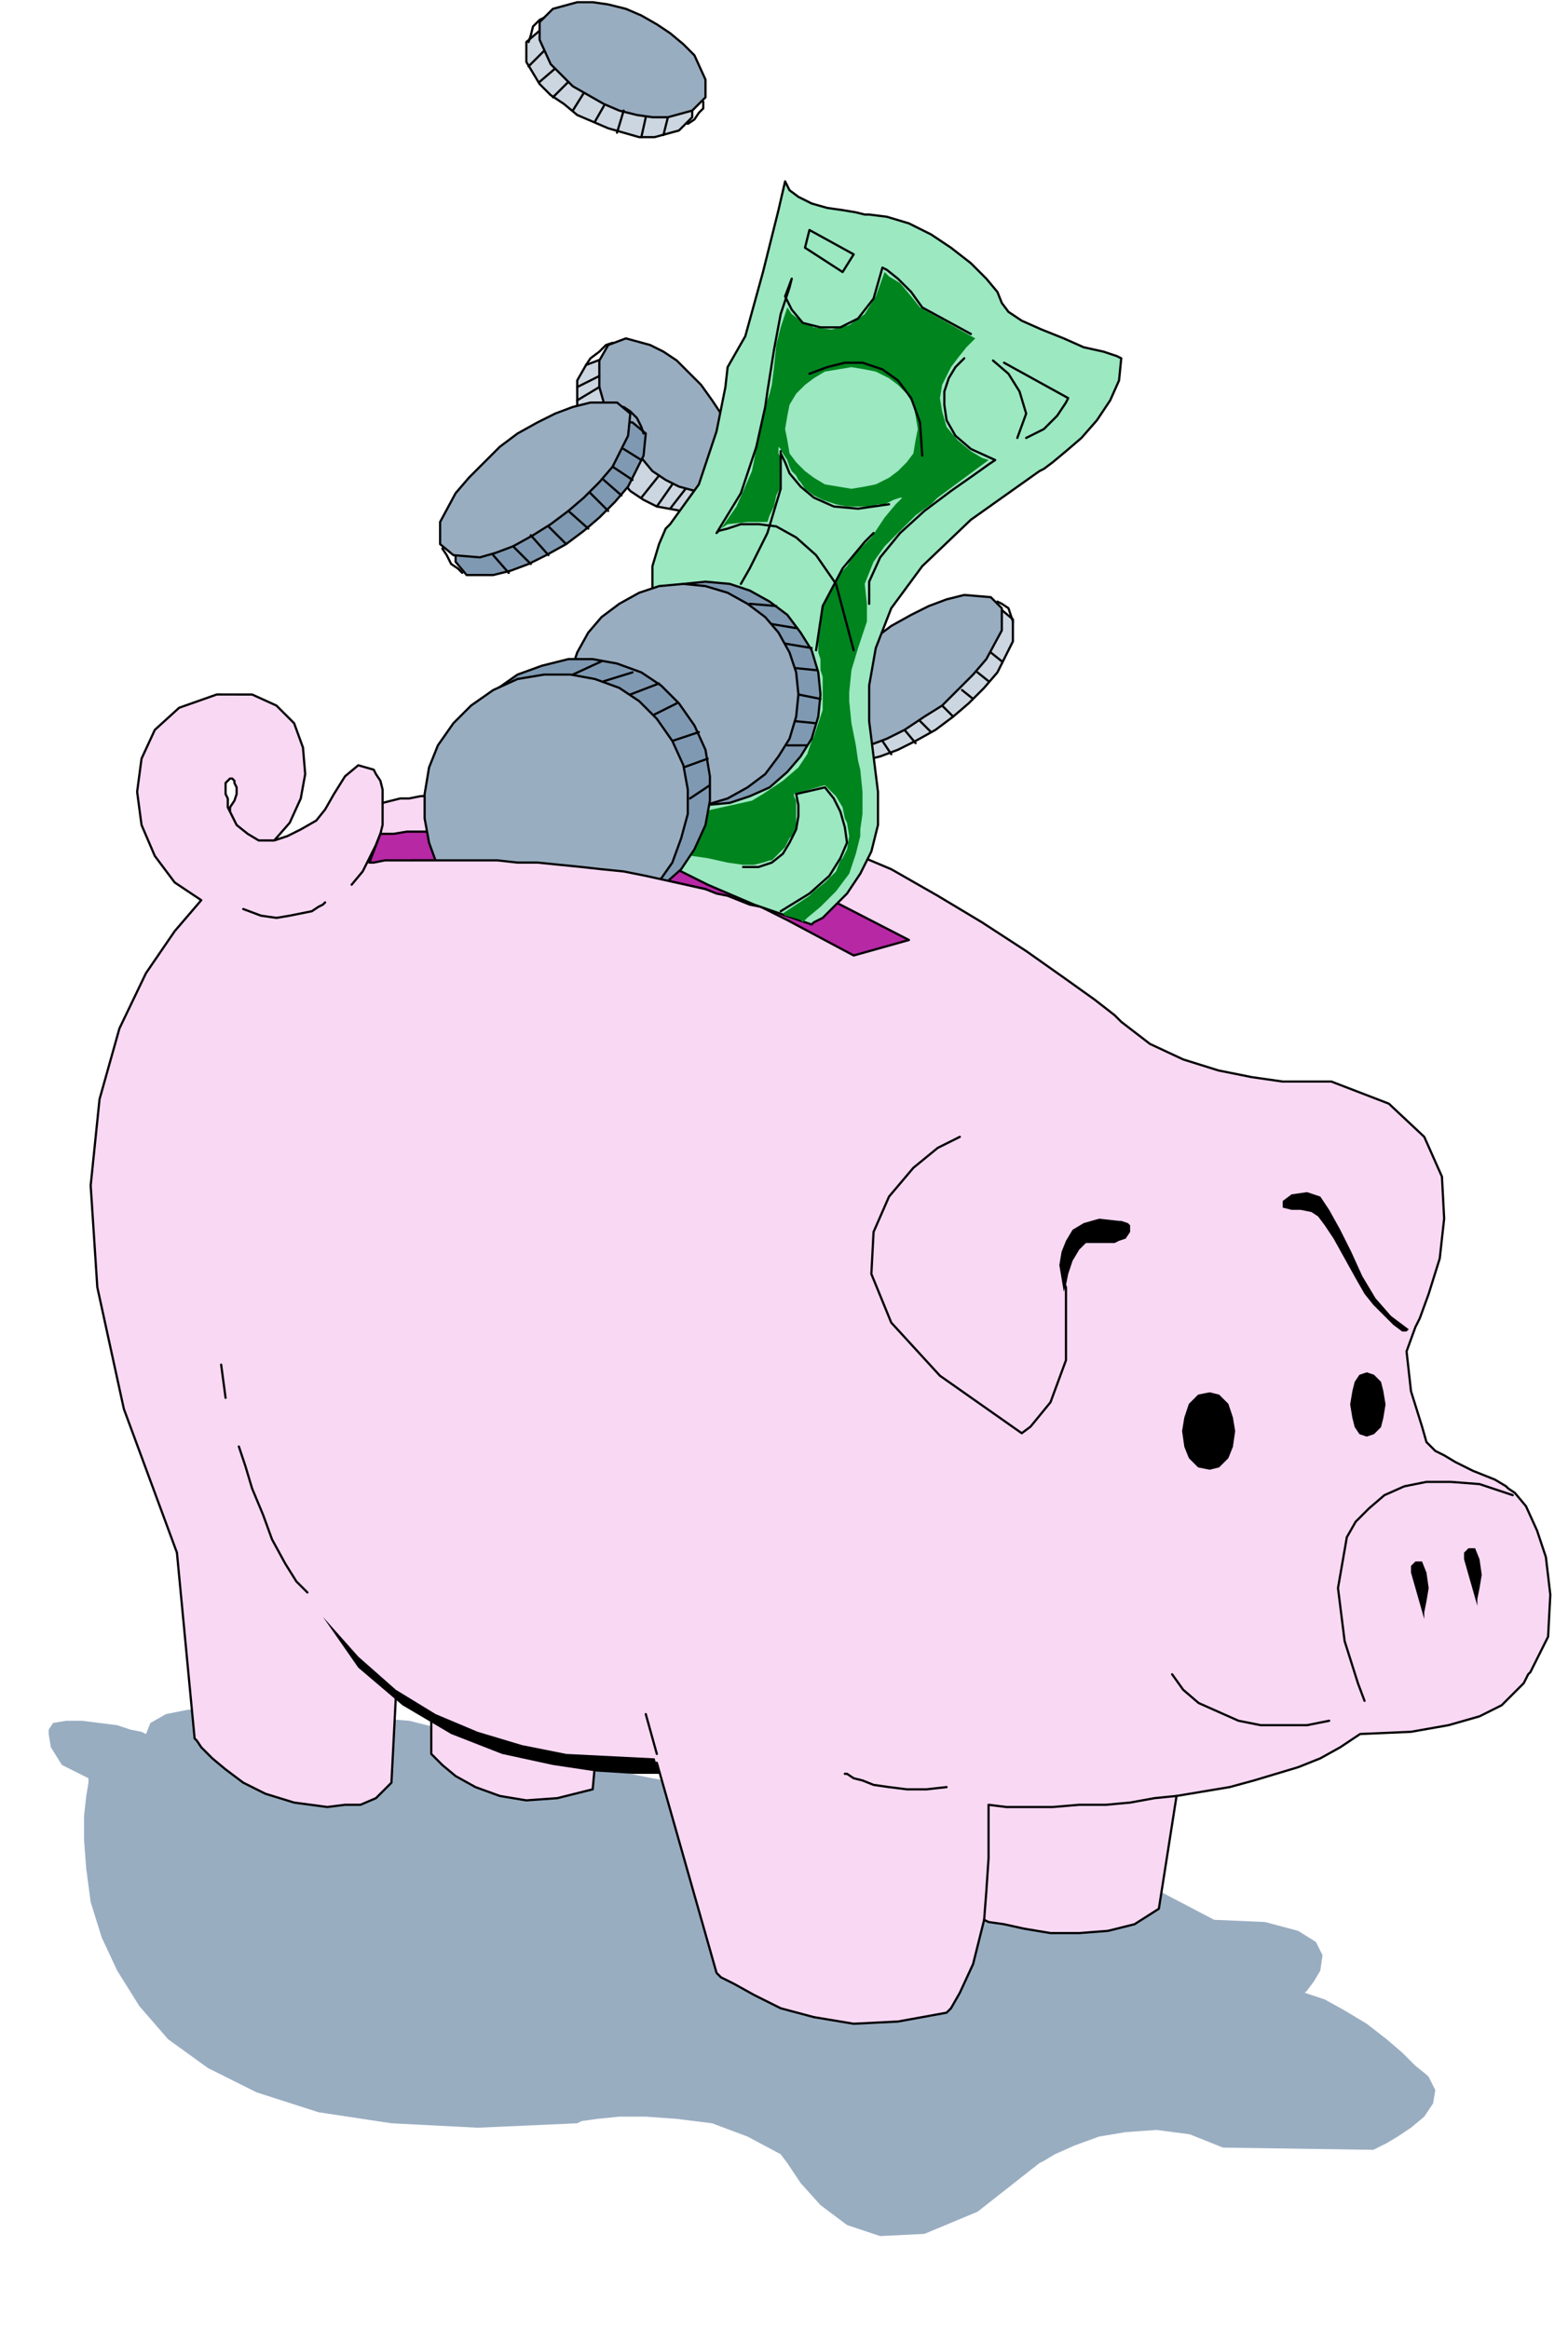 <svg xmlns="http://www.w3.org/2000/svg" fill-rule="evenodd" height="1.053in" preserveAspectRatio="none" stroke-linecap="round" viewBox="0 0 709 1053" width="68.064"><style>.pen0{stroke:#000;stroke-width:1;stroke-linejoin:round}.pen1{stroke:none}.brush2{fill:#99adc1}.brush3{fill:#f9d8f4}.brush4{fill:#000}.brush6{fill:#ccd6e0}.brush7{fill:#7f99b2}.brush8{fill:#9be8c1}</style><path class="pen1 brush2" d="m185 778 12 3 12 4 13 3 14 3 15 3 14 3 15 4 15 3 17 3 18 3 17 2 18 3 17 3 16 2 16 3 15 2 14 2 13 3 12 2 11 3 9 3 8 2 7 3 4 3 42 22 23 1 15 4 8 5 3 6-1 7-3 5-3 4-1 1 9 3 9 5 10 6 9 7 7 6 6 6 5 4 1 1 3 6-1 6-4 6-6 5-6 4-5 3-4 2-2 1-68-1-15-6-15-2-14 1-12 2-11 4-9 4-5 3-2 1-28 22-24 10-20 1-15-5-12-9-9-10-6-9-3-4-15-8-16-6-16-2-14-1h-12l-10 1-7 1-2 1-45 2-39-2-33-5-28-9-22-11-18-13-13-15-10-16-7-15-5-16-2-15-1-13v-11l1-9 1-6v-2l-12-6-5-8-1-6v-2l2-3 6-1h7l8 1 8 1 6 2 5 1 2 1 2-5 7-4 10-2h31l21 1 23 2 25 2z"/><path class="pen1 brush3" d="M195 776v17l1 1 4 4 6 5 9 5 11 4 12 2 14-1 16-4 1-11 7 1h7l7-1 7-1 27 95 2 2 6 3 9 5 12 6 15 4 18 3 20-1 22-4 2-2 4-7 6-13 5-20 2 1 7 1 9 2 12 2h13l13-1 12-3 11-7 8-51 12-2 12-2 11-3 10-3 10-3 10-4 9-5 9-6 23-1 17-3 14-4 10-5 6-6 4-4 2-4 1-1 8-16 1-19-2-17-4-12-5-11-5-6-3-2-1-1-5-3-5-2-5-2-4-2-4-2-5-3-4-2-4-4-2-7-5-16-2-18 4-11 2-4 4-11 5-16 2-18-1-19-8-18-16-15-26-10h-22l-14-2-15-3-16-5-15-7-13-10-3-3-9-7-14-10-17-12-20-13-20-12-21-12-19-8-9-4-10-3-11-3-10-3-12-3-11-3-13-2-12-2-13-2-13-1-13-1-13-1h-13l-14 1-13 1-14 1-5 1h-4l-4 1-4 1v-6l-1-4-2-3-1-2-7-2-6 5-5 8-4 7-4 5-7 4-6 3-6 2h-7l-5-3-5-4-3-6-1-2v-4l-1-2v-5l1-1 1-1h1l1 1v1l1 2v3l-1 3-2 3v2l3 6 5 4 5 3h7l7-8 5-11 2-11-1-12-4-11-8-8-11-5H98l-17 6-11 10-6 13-2 15 2 15 6 14 9 12 12 8-12 14-13 19-12 25-9 32-4 39 3 46 12 55 24 65 8 84 1 1 2 3 5 5 6 5 8 6 10 5 13 4 15 2 8-1h7l7-3 7-7 2-39 3 2 4 2 4 2 5 3z"/><path class="pen0" fill="none" d="M195 776v17h0l1 1 4 4 6 5 9 5 11 4 12 2 14-1 16-4 1-11h0l7 1h7l7-1 7-1 27 95h0l2 2 6 3 9 5 12 6 15 4 18 3 20-1 22-4h0l2-2 4-7 6-13 5-20h0l2 1 7 1 9 2 12 2h13l13-1 12-3 11-7 8-51h0l12-2 12-2 11-3 10-3 10-3 10-4 9-5 9-6h0l23-1 17-3 14-4 10-5 6-6 4-4 2-4 1-1h0l8-16 1-19-2-17-4-12h0l-5-11-5-6-3-2-1-1h0l-5-3-5-2-5-2-4-2-4-2-5-3-4-2-4-4h0l-2-7-5-16-2-18 4-11h0l2-4 4-11 5-16 2-18-1-19-8-18-16-15-26-10h0-22l-14-2-15-3-16-5-15-7-13-10h0l-3-3-9-7-14-10-17-12-20-13-20-12-21-12-19-8h0l-9-4-10-3-11-3-10-3-12-3-11-3-13-2-12-2-13-2-13-1-13-1-13-1h-13l-14 1-13 1-14 1h0l-5 1h-4l-4 1-4 1h0v-6l-1-4-2-3-1-2h0l-7-2-6 5-5 8-4 7h0l-4 5-7 4-6 3-6 2h0-7l-5-3-5-4-3-6h0l-1-2v-4l-1-2h0v-5h0l1-1 1-1h1l1 1v1l1 2v1h0v2l-1 3-2 3v2h0l3 6 5 4 5 3h7l7-8 5-11 2-11-1-12-4-11-8-8-11-5H98h0l-17 6-11 10-6 13-2 15 2 15 6 14 9 12 12 8h0l-12 14-13 19-12 25-9 32-4 39 3 46 12 55 24 65 8 84h0l1 1 2 3 5 5 6 5 8 6 10 5 13 4 15 2h0l8-1h7l7-3 7-7 2-39h0l3 2 4 2 4 2 5 3"/><path class="pen0" fill="none" d="M434 514h0l-10 5-11 9-11 13-7 16-1 19 9 22 22 24 37 26h0l4-3 9-11 7-19v-31h0v-2l-1-2v-3m136 192h0l-3-8-6-19-3-24 4-23h0l4-7 6-6 7-6 9-4 10-2h11l13 1 15 5M382 802h1l3 2 4 1 5 2 7 1 8 1h9l9-1m173-30h0l-10 2h-21l-10-2-9-4-9-4-7-6-5-7M108 654h0l1 3 2 6 3 10 5 12 4 11 6 11 5 8 5 5m-39-103 2 15m57-232h0l5-6 3-6 3-6 2-5h0l1-4v-10m-26 45h0l-1 1-2 1-3 2-5 1-5 1-6 1-7-1-8-3m187 382-5-18m153 93h0l1-13 1-15v-24h0l8 1h21l12-1h12l11-1 11-2 10-1"/><path class="pen1" style="fill:#b728a5" d="m378 408 33 17-25 7-30-16-4-2-4-2-4-2-5-1-5-2-5-2-5-1-5-2-9-2-9-2-9-2-10-2-10-1-9-1-10-1-10-1h-9l-9-1h-51l-5 1h-2l5-13h6l6-1h49l11 1 12 1 12 1 13 2 14 2 13 2 14 4 14 3 14 5 14 5 14 6z"/><path class="pen0" fill="none" d="m378 408 33 17-25 7-30-16h0l-4-2-4-2-4-2-5-1-5-2-5-2-5-1-5-2h0l-9-2-9-2-9-2-10-2-10-1-9-1-10-1-10-1h0-9l-9-1h-39 0-12l-5 1h-2l5-13h6l6-1h49l11 1 12 1 12 1 13 2 14 2 13 2 14 4 14 3 14 5 14 5 14 6"/><path class="pen1 brush4" d="m618 649 3-1 3-3 1-4 1-6-1-6-1-4-3-3-3-1-3 1-2 3-1 4-1 6 1 6 1 4 2 3 3 1z"/><path class="pen0" fill="none" d="M618 649h0l3-1 3-3 1-4 1-6h0l-1-6-1-4-3-3-3-1h0l-3 1-2 3-1 4-1 6h0l1 6 1 4 2 3 3 1"/><path class="pen1 brush4" d="m547 664 4-1 4-4 2-5 1-7-1-6-2-6-4-4-4-1-5 1-4 4-2 6-1 6 1 7 2 5 4 4 5 1z"/><path class="pen0" fill="none" d="M547 664h0l4-1 4-4 2-5 1-7h0l-1-6-2-6-4-4-4-1h0l-5 1-4 4-2 6-1 6h0l1 7 2 5 4 4 5 1"/><path class="pen1 brush4" d="M298 802h-12l-16-1-20-3-23-5-23-9-22-13-20-17-16-23 16 18 17 15 18 11 19 8 20 6 20 4 20 1 20 1 2 7zm370-76-6-21v-3l2-2h3l2 5 1 7-1 6-1 5v3zm-31-125-8-6-7-8-6-10-5-11-5-10-5-9-4-6-6-2-7 1-4 3v3l4 1h4l5 1 3 2 3 4 4 6 5 9 5 9 4 7 4 5 5 5 4 4 4 3h2l1-1zm-156-17-1-6-1-6 1-6 2-5 3-5 5-3 7-2 9 1h1l3 1 1 1v3l-2 3-3 1-2 1h-13l-3 3-3 5-2 6-1 5-1 3zm163 148-6-21v-3l2-2h3l2 5 1 7-1 6-1 5v3z"/><path class="pen1 brush6" d="m296 62 11-3 6-6v-8l-5-10-5-5-5-5-7-5-6-4-8-2-7-3-7-1h-7l-11 3-7 6v9l6 10 5 5 6 4 6 5 7 3 7 3 7 2 7 2h7z"/><path class="pen0" fill="none" d="M296 62h0l11-3 6-6v-8l-5-10h0l-5-5-5-5-7-5-6-4-8-2-7-3-7-1h-7 0l-11 3-7 6v9l6 10h0l5 5 6 4 6 5 7 3 7 3 7 2 7 2h7"/><path class="pen1 brush2" d="m302 53 11-3 6-6v-8l-5-11-5-5-6-5-6-4-7-4-7-3-8-2-7-1h-7l-11 3-6 6v8l5 11 5 5 5 5 7 4 7 4 7 3 8 2 7 1h7z"/><path class="pen0" fill="none" d="M302 53h0l11-3 6-6v-8l-5-11h0l-5-5-6-5-6-4-7-4-7-3-8-2-7-1h-7 0l-11 3-6 6v8l5 11h0l5 5 5 5 7 4 7 4 7 3 8 2 7 1h7m-56-30-7 7m12 1-7 6m13 0-7 7m14-2-5 8m14-2-4 7m13-5-3 10m13-7-2 9m12-9-2 8"/><path class="pen0" fill="none" d="M239 19h0l1-3 1-4 3-3 2-1m72 38h0v3l-2 2-2 3-3 2"/><path class="pen1 brush6" d="m390 344 8-2 8-3 8-4 9-5 8-6 7-6 7-7 6-7 7-14v-10l-6-5h-12l-7 2-8 3-9 4-8 5-8 6-7 6-7 7-6 7-7 14-1 9 6 6h12z"/><path class="pen0" fill="none" d="M390 344h0l8-2 8-3 8-4 9-5 8-6 7-6 7-7 6-7h0l7-14v-10l-6-5h-12 0l-7 2-8 3-9 4-8 5-8 6-7 6-7 7-6 7h0l-7 14-1 9 6 6h12m9-9 4 6m6-11 5 6m2-10 5 5m5-12 5 5m4-12 5 4m2-12 5 4m1-13 5 4m-84 36h0l1 2 1 2 2 2 3 2"/><path class="pen0" fill="none" d="M451 272h0l2 1 3 2 1 3 1 3"/><path class="pen1 brush2" d="m385 339 8-2 8-3 8-4 9-6 8-5 7-7 7-7 6-7 7-13v-10l-5-5-12-1-8 2-8 3-8 4-9 5-8 6-7 7-7 7-6 7-7 13v10l5 5 12 1z"/><path class="pen0" fill="none" d="M385 339h0l8-2 8-3 8-4 9-6 8-5 7-7 7-7 6-7h0l7-13v-10l-5-5-12-1h0l-8 2-8 3-8 4-9 5-8 6-7 7-7 7-6 7h0l-7 13v10l5 5 12 1"/><path class="pen1 brush6" d="m297 229 11 2 8-3 4-7v-11l-2-7-2-7-4-6-5-7-5-6-6-5-6-4-6-4-11-2-8 3-4 7v12l2 7 3 7 4 6 5 7 5 5 5 6 6 4 6 3z"/><path class="pen0" fill="none" d="M297 229h0l11 2 8-3 4-7v-11h0l-2-7-2-7-4-6-5-7-5-6-6-5-6-4-6-4h0l-11-2-8 3-4 7v12h0l2 7 3 7 4 6 5 7 5 5 5 6 6 4 6 3"/><path class="pen1 brush2" d="m307 220 11 3 8-3 4-7v-12l-2-7-2-7-4-6-5-7-5-5-6-6-6-4-6-3-11-3-8 3-4 7v12l2 7 3 7 4 6 5 7 5 5 5 6 6 4 6 3z"/><path class="pen0" fill="none" d="M307 220h0l11 3 8-3 4-7v-12h0l-2-7-2-7-4-6-5-7-5-5-6-6-6-4-6-3h0l-11-3-8 3-4 7v12h0l2 7 3 7 4 6 5 7 5 5 5 6 6 4 6 3"/><path class="pen0" fill="none" d="M265 165h0l2-3 4-3 3-3 3-1m38 75h0l4-2 5-3 3-4 2-4m-58-47-10 5m10 0-10 6m37 34-8 10m14-6-7 10m13-8-7 9m-80 21 7 8"/><path class="pen1 brush7" d="m223 260 8-2 8-3 8-4 9-5 8-6 7-6 7-7 6-7 7-14 1-10-6-5-12-1-8 2-8 3-8 5-9 5-8 6-7 6-7 7-6 7-7 14v9l5 6h12z"/><path class="pen0" fill="none" d="M223 260h0l8-2 8-3 8-4 9-5 8-6 7-6 7-7 6-7h0l7-14 1-10-6-5-12-1h0l-8 2-8 3-8 5-9 5-8 6-7 6-7 7-6 7h0l-7 14v9l5 6h12"/><path class="pen1 brush2" d="m217 252 7-2 8-3 9-5 8-5 8-6 7-6 7-7 6-7 7-14 1-10-6-5h-12l-8 2-8 3-8 4-9 5-8 6-7 7-7 7-6 7-7 13v10l6 5 12 1z"/><path class="pen0" fill="none" d="M217 252h0l7-2 8-3 9-5 8-5 8-6 7-6 7-7 6-7h0l7-14 1-10-6-5h-12 0l-8 2-8 3-8 4-9 5-8 6-7 7-7 7-6 7h0l-7 13v10l6 5 12 1m-17-4h0l2 3 2 4 3 2 2 2"/><path class="pen0" fill="none" d="M282 184h0l3 2 3 3 2 4 1 3m-9 7 8 5m-13 3 9 6m-13 0 8 7m-14-1 8 8m-18 0 9 8m-18-1 8 8m-16-4 8 9m-16-4 8 8m-17-4 7 8"/><path class="pen1 brush8" d="M295 267v-11l3-10 3-7 2-2 13-18 8-24 4-20 1-9 8-14 8-29 7-28 3-13 2 4 4 3 6 3 7 2 7 1 6 1 4 1h2l8 1 10 3 10 5 9 6 9 7 7 7 5 6 2 5 3 4 6 4 9 4 10 4 9 4 9 2 6 2 2 1-1 10-4 9-6 9-7 8-7 6-6 5-4 3-2 1-31 22-22 21-14 19-7 18-3 17v16l2 16 2 16v15l-3 12-5 10-6 9-6 6-5 5-4 2-1 1-26-9-21-9-18-9-15-9-12-9-12-9-13-9-13-9 7-3 9-3 10-5 11-6 10-10 8-13 4-17-1-22z"/><path class="pen0" fill="none" d="M295 267h0v-11l3-10 3-7 2-2h0l13-18 8-24 4-20 1-9h0l8-14 8-29 7-28 3-13h0l2 4 4 3 6 3 7 2 7 1 6 1 4 1h2l8 1 10 3 10 5 9 6 9 7 7 7 5 6 2 5h0l3 4 6 4 9 4 10 4 9 4 9 2 6 2 2 1h0l-1 10-4 9-6 9-7 8-7 6-6 5-4 3-2 1h0l-31 22-22 21-14 19-7 18-3 17v16l2 16 2 16h0v15l-3 12-5 10-6 9-6 6-5 5-4 2-1 1h0l-26-9-21-9-18-9-15-9-12-9-12-9-13-9-13-9h0l7-3 9-3 10-5 11-6 10-10 8-13 4-17-1-22"/><path class="pen1" style="fill:#00841e" d="m356 139 2 3 4 3 6 3 8 1 8-2 7-5 5-8 4-11 2 2 5 3 5 6 4 5 25 14-4 4-4 5-3 4-2 4-2 4-1 6 1 6 2 7 5 6 6 5 5 3 3 1-23 17-3 3-7 5-7 7-4 4-3 3-5 7-4 10 1 9v8l-1 3-1 3-2 6-3 10-1 10v4l1 10 2 10 1 7 1 4 1 10v10l-1 7v3l-2 8-3 9-6 8-2 2-5 5-6 5-2 2-1-1-3-1-4-1-1-1 12-8 2-2 5-4 5-5 2-5 1-1 2-4 1-6-1-6-1-2-1-5-3-5-5-5-14 4v1l1 2v12l-2 4-1 1-2 4-3 3-3 3h-1l-3 1-4 1h-5l-7-1-9-2-7-1-2-1 1-2 2-3 1-3 1-2v-2l1-3 1-3v-1l4-1 9-2 9-2 5-3 3-2 6-4 7-6 4-6 2-6 1-2 2-6 2-6v-15l-1-3v-5l-1-3v-6l1-5v-6l1-3 1-2 2-5 3-6 3-4 2-2 3-5 5-5 3-3 2-3 4-6 5-6 3-3h-1l-3 1-2 1-2 1h-3l-3 1h-11l-5-1-3-1-3-1-4-2-4-3-2-3-1-1-1-2-2-2-1-2-1-3-2-3-1-2-1-1v3l1 2v13l-1 2-1 2-1 5-2 4-1 3h-9l-9 1-3 2 7-10 7-16 1-5 2-12 3-12 2-6 1-4 1-8 1-10 2-8 3-9z"/><path class="pen1 brush8" d="m385 221 6-1 5-1 6-3 4-3 4-4 3-4 1-6 1-5-1-6-1-5-3-5-4-4-4-3-6-3-5-1-6-1-6 1-6 1-5 3-4 3-4 4-3 5-1 5-1 6 1 5 1 6 3 4 4 4 4 3 5 3 6 1 6 1z"/><path class="pen0" fill="none" d="M449 163h0l7 6 5 8 3 10-4 11"/><path class="pen0" fill="none" d="m454 164 29 16h0l-1 2-4 6-6 6-8 4m-98-94 20 11-5 8-17-11 2-8m0 65h0l8-3 8-2h8l9 3 7 5 6 8 4 11 1 15m-22 35h0l-4 4-10 12-9 17-3 20"/><path class="pen0" fill="none" d="m386 294-8-30h0l-9-13-9-8-9-5-8-1h-8l-6 2-4 1-1 1h0l11-18 7-21 4-18 1-7h0l3-19 3-16 4-12 1-4h0l-3 8 3 6 5 6 8 2h9l8-4 7-9 4-14h0l2 1 5 4 6 6 5 7 22 12"/><path class="pen0" fill="none" d="M436 162h0l-4 4-3 5-2 6v6l1 7 4 7 7 6 11 5h0l-3 2-7 5-10 7-12 9-11 10-9 11-5 11v10m-58-9h0l4-7 8-16 6-20v-17h0v1l2 4 2 5 5 6 6 5 9 4 11 1 14-2m-49 184h0l13-8 9-8 5-8 3-7-1-7-2-7-3-6-4-5-13 3h0l1 5v5l-1 6-3 6-3 5-5 4-6 2h-7"/><path class="pen1 brush7" d="m319 364 11-1 9-3 9-4 8-7 6-7 5-8 3-10 1-10-1-10-3-10-5-8-6-8-8-6-9-5-9-3-11-1-10 1-10 3-8 5-8 6-6 8-5 8-3 10-1 10 1 10 3 10 5 8 6 7 8 7 8 4 10 3 10 1z"/><path class="pen0" fill="none" d="M319 364h0l11-1 9-3 9-4 8-7 6-7 5-8 3-10 1-10h0l-1-10-3-10-5-8-6-8-8-6-9-5-9-3-11-1h0l-10 1-10 3-8 5-8 6-6 8-5 8-3 10-1 10h0l1 10 3 10 5 8 6 7 8 7 8 4 10 3 10 1m20-91 12 1m-3 8 12 2m-5 7 12 2m-8 9 10 1m-8 11 10 2m-12 10 10 1m-13 10h9"/><path class="pen1 brush2" d="m309 365 10-1 10-3 9-5 8-6 6-8 5-8 3-10 1-10-1-10-3-9-5-9-6-7-8-6-9-5-10-3-10-1-11 1-9 3-9 5-8 6-6 7-5 9-3 9-1 10 1 10 3 10 5 8 6 8 8 6 9 5 9 3 11 1z"/><path class="pen0" fill="none" d="M309 365h0l10-1 10-3 9-5 8-6 6-8 5-8 3-10 1-10h0l-1-10-3-9-5-9-6-7-8-6-9-5-10-3-10-1h0l-11 1-9 3-9 5-8 6-6 7-5 9-3 9-1 10h0l1 10 3 10 5 8 6 8 8 6 9 5 9 3 11 1"/><path class="pen1 brush7" d="m289 408 10-7 9-8 6-9 5-11 2-11v-11l-2-12-5-11-7-10-8-8-9-6-11-4-11-2h-11l-12 3-11 4-10 7-9 8-6 10-5 11-2 11v11l2 12 5 11 7 10 8 7 9 6 11 4 11 2h11l12-2 11-5z"/><path class="pen0" fill="none" d="M289 408h0l10-7 9-8 6-9 5-11 2-11v-11l-2-12-5-11h0l-7-10-8-8-9-6-11-4-11-2h-11l-12 3-11 4h0l-10 7-9 8-6 10-5 11-2 11v11l2 12 5 11h0l7 10 8 7 9 6 11 4 11 2h11l12-2 11-5m-30-103 13-6m1 9 13-4m-1 10 13-5m-2 14 10-5m-2 17 12-4m-7 16 11-4m-8 18 9-6"/><path class="pen1 brush2" d="m279 415 10-7 8-8 7-10 4-11 3-11v-11l-2-11-5-11-7-10-8-8-9-6-11-4-11-2h-12l-12 2-11 5-10 7-8 8-7 10-4 10-2 12v11l2 11 4 11 7 10 8 8 10 6 11 4 11 2h11l12-2 11-5z"/><path class="pen0" fill="none" d="M279 415h0l10-7 8-8 7-10 4-11 3-11v-11l-2-11-5-11h0l-7-10-8-8-9-6-11-4-11-2h-12l-12 2-11 5h0l-10 7-8 8-7 10-4 10-2 12v11l2 11 4 11h0l7 10 8 8 10 6 11 4 11 2h11l12-2 11-5"/><path class="pen1 brush3" d="m319 402-9-2-9-2-9-2-10-2-10-1-9-1-10-1-10-1h-9l-9-1h-39l3 34 113 11 17-32z"/><path class="pen0" fill="none" d="M319 402h0l-9-2-9-2-9-2-10-2-10-1-9-1-10-1-10-1h0-9l-9-1h-39"/></svg>
